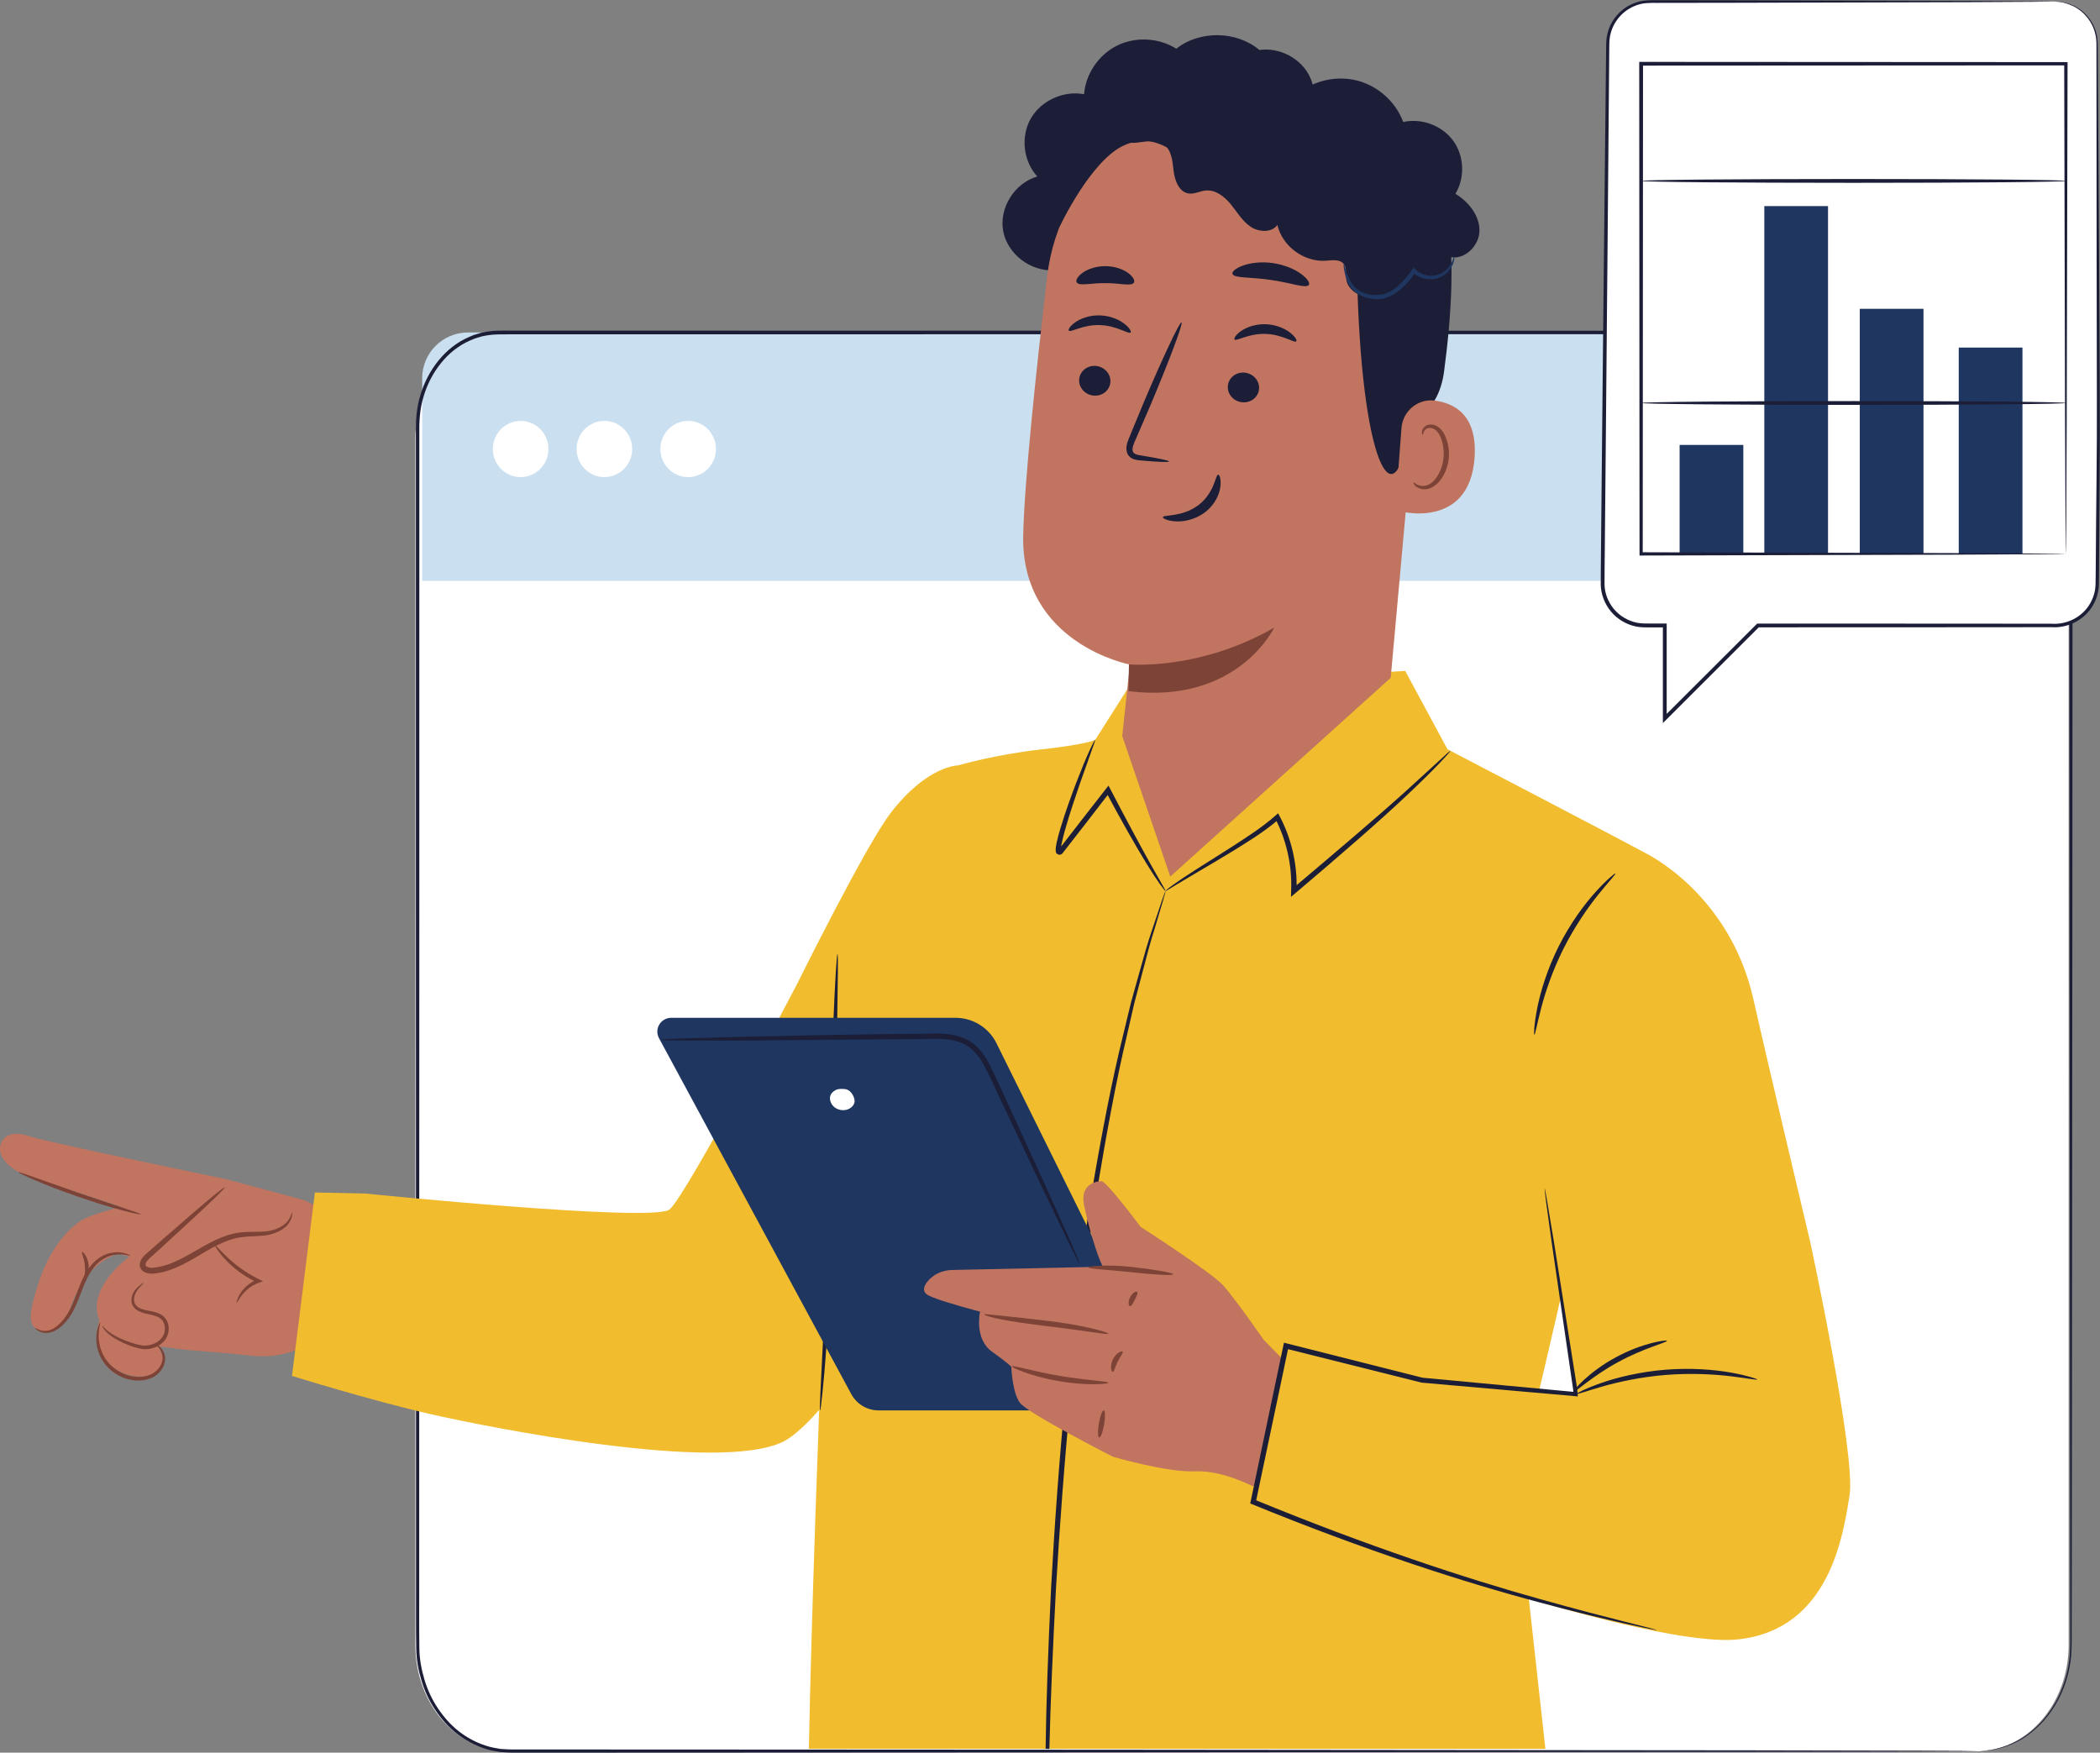 <?xml version="1.0" encoding="UTF-8"?>
<svg id="Capa_1" data-name="Capa 1" xmlns="http://www.w3.org/2000/svg" viewBox="0 0 552.15 460.84">
  <rect x="0" y="0" width="552.15" height="460.84" fill="#808080" stroke="none"/>
  <defs>
    <style>
      .cls-1 {
        fill: #fff;
      }

      .cls-2 {
        fill: #cadfef;
      }

      .cls-3 {
        fill: #1b1e36;
      }

      .cls-4 {
        fill: #c17460;
      }

      .cls-5 {
        fill: #1e3660;
      }

      .cls-6 {
        fill: #7d4336;
      }

      .cls-7 {
        fill: #f1bc2e;
      }

      .cls-8 {
        fill: none;
        opacity: .3;
      }
    </style>
  </defs>
  <g>
    <g>
      <path class="cls-1" d="m519.68,460.51H133.44c-13.38,0-24.23-12.53-24.23-27.99V115.51c0-15.46,10.85-27.99,24.23-27.99h386.24c13.38,0,24.23,12.53,24.23,27.99v317c0,15.46-10.85,27.99-24.23,27.99Z"/>
      <path class="cls-2" d="m123.03,87.42h408.18c7.32,0,13.27,5.95,13.27,13.27v52.04H111v-53.27c0-6.64,5.39-12.04,12.04-12.04Z"/>
      <g>
        <path class="cls-1" d="m144.2,118.06c0,4.08-3.27,7.39-7.31,7.39s-7.31-3.31-7.31-7.39,3.27-7.39,7.31-7.39,7.31,3.31,7.31,7.39Z"/>
        <path class="cls-1" d="m166.22,118.06c0,4.08-3.27,7.39-7.31,7.39s-7.31-3.31-7.31-7.39,3.27-7.39,7.31-7.39,7.31,3.31,7.31,7.39Z"/>
        <path class="cls-1" d="m188.25,118.06c0,4.08-3.27,7.39-7.31,7.39s-7.31-3.31-7.31-7.39,3.27-7.39,7.31-7.39,7.31,3.31,7.31,7.39Z"/>
      </g>
      <path class="cls-3" d="m520.25,460.41s.34-.04,1.01-.08c.68-.03,1.68-.09,2.99-.38,2.56-.55,6.54-1.73,10.46-5.23,3.93-3.37,7.79-9.04,9.13-16.64.72-3.78.42-7.95.48-12.38,0-4.43-.01-9.16-.02-14.16-.04-40.02-.09-97.91-.15-169.45-.02-35.77-.04-74.95-.06-117.01,0-2.63,0-5.27,0-7.92.04-2.66-.11-5.27-.61-7.87-1.02-5.16-3.37-10.15-7.01-14.04-3.55-3.97-8.56-6.61-13.87-7.27-2.65-.23-5.43-.1-8.17-.13-2.75,0-5.51,0-8.28,0-22.16,0-44.97.01-68.37.02-93.57.01-196.43.02-304.41.04-1.7,0-3.36-.02-4.98.22-.81.14-1.62.26-2.4.53-.39.12-.79.22-1.18.36l-1.14.48c-3.03,1.3-5.68,3.42-7.74,6-2.08,2.57-3.62,5.58-4.56,8.76-.98,3.2-1.18,6.5-1.12,9.88,0,13.48,0,26.87,0,40.16,0,26.58,0,52.78,0,78.52,0,51.48-.02,101.13-.03,148.43,0,11.83,0,23.5,0,35.03.02,5.75-.05,11.5.04,17.15.04,2.81.55,5.58,1.35,8.24.79,2.66,1.97,5.2,3.51,7.48,1.52,2.28,3.34,4.37,5.48,6.05,2.14,1.67,4.54,2.97,7.09,3.79,1.27.44,2.59.66,3.91.88,1.33.08,2.65.17,4.02.14,2.71,0,5.41,0,8.1,0,10.75,0,21.33,0,31.74.01,41.61.02,80.37.04,115.75.06,70.76.07,128.03.12,167.61.15,19.78.04,35.14.07,45.57.09,5.2.02,9.17.04,11.85.05,2.67.02,4.04.05,4.04.05,0,0-1.37.03-4.04.05-2.68.01-6.65.03-11.85.05-10.43.02-25.79.05-45.57.09-39.58.04-96.85.09-167.61.15-35.39.02-74.14.04-115.75.06-10.4,0-20.98,0-31.74.01-2.69,0-5.39,0-8.1,0-1.34.03-2.73-.06-4.11-.15-1.37-.23-2.74-.45-4.06-.91-2.65-.85-5.14-2.2-7.36-3.93-2.21-1.74-4.09-3.89-5.66-6.24-1.58-2.35-2.8-4.96-3.61-7.7-.83-2.73-1.35-5.58-1.39-8.46-.09-5.71-.03-11.41-.05-17.18,0-11.52,0-23.2,0-35.03,0-47.3-.02-96.95-.03-148.43,0-25.74,0-51.93,0-78.52,0-13.29,0-26.68,0-40.16-.06-3.35.14-6.87,1.16-10.15.97-3.3,2.56-6.42,4.73-9.1,2.15-2.69,4.92-4.91,8.1-6.27l1.19-.5c.41-.14.83-.25,1.24-.38.82-.28,1.68-.41,2.53-.56,1.72-.26,3.45-.24,5.12-.23,107.97.01,210.84.03,304.41.04,23.39,0,46.2.01,68.37.02,2.77,0,5.53,0,8.28,0,2.76.04,5.46-.1,8.26.14,5.53.69,10.71,3.44,14.38,7.54,3.75,4.02,6.16,9.15,7.2,14.45.51,2.65.67,5.38.62,8.03,0,2.65,0,5.29,0,7.92-.02,42.06-.04,81.24-.06,117.01-.06,71.53-.12,129.43-.15,169.45,0,5-.01,9.72-.02,14.16-.07,4.42.22,8.61-.53,12.43-1.38,7.66-5.3,13.37-9.28,16.74-3.97,3.51-7.99,4.67-10.57,5.18-1.31.27-2.33.32-3,.33-.68.03-1.02.03-1.02.03Z"/>
    </g>
    <g>
      <g>
        <g>
          <g>
            <path class="cls-4" d="m66.38,356.49c-7.87-.86-16.71-1.49-16.71-1.49l-7.82-.97c.1.51.28,1.02.47,1.51.36.93.76,1.9.62,2.89-.26,1.87-2.28,3-4.15,3.34-3.92.72-8.17-.81-10.7-3.85-2.43-2.92-3.17-7.12-1.95-10.73-.4-.92-.67-1.96-.71-3.16-.2-7.39,8.58-13.61,8.58-13.61l-2.69-.72s-8.54,1.17-13.02,14.78c-.67,2.03-2.01,3.84-3.88,4.91-1.14.66-2.46,1.04-3.78.56-3.28-1.17-3.29-3.79-.61-12.33,2.68-8.54,8.11-15.89,13.79-17.88,5.68-1.99,8.03-2.4,8.03-2.4,0,0-23.87-7.92-25.36-8.48-4.31-1.63-7.18-4.91-6.36-7.88.53-1.91,2.6-3.92,7.68-2.19,4.39,1.5,51.41,11.21,51.41,11.21l20.54,5.51,16.2,7.3-11.36,28.39-1.86,1.25c-4.81,3.23-10.61,4.66-16.37,4.03Z"/>
            <g>
              <path class="cls-4" d="m76.77,318.86c-.19,2.72-2.9,4.64-5.58,5.23-2.68.59-5.47.26-8.18.65-8.11,1.18-14.37,8.59-22.53,9.38-1.14.11-2.57-.11-2.92-1.19-.32-1,.55-1.96,1.34-2.67,6.74-6.03,13.47-12.05,20.21-18.08"/>
              <path class="cls-6" d="m59.11,312.19c-.07-.08-.92.54-2.39,1.73-1.47,1.19-3.56,2.95-6.12,5.15-2.65,2.31-5.66,4.93-8.95,7.78-.84.74-1.7,1.5-2.57,2.27-.76.78-2.1,1.46-2.34,3.32-.07.93.65,1.84,1.41,2.12.75.33,1.48.37,2.19.33,1.34-.14,2.64-.38,3.92-.82,5.11-1.71,9.04-4.84,12.99-6.72,1.96-.97,3.91-1.68,5.79-1.98,1.88-.31,3.74-.27,5.45-.41,3.47-.12,6.27-1.63,7.4-3.27,1.2-1.65.93-2.88.88-2.84-.15-.04-.13,1.11-1.34,2.46-1.2,1.37-3.67,2.57-6.99,2.56-1.66.07-3.52-.04-5.58.23-2.06.27-4.16.99-6.22,1.97-4.14,1.9-8.11,4.96-12.85,6.53-1.17.4-2.39.62-3.54.75-1.12.09-2.09-.3-1.99-.9,0-.66.93-1.5,1.81-2.26.86-.78,1.71-1.55,2.54-2.3,3.21-2.95,6.14-5.65,8.73-8.03,2.47-2.3,4.45-4.18,5.8-5.51,1.35-1.33,2.06-2.1,1.98-2.18Z"/>
            </g>
            <path class="cls-6" d="m34.25,330.16c-.02.2-2.02-.83-5.12,0-1.52.41-3.15,1.45-4.44,3.1-1.31,1.63-2.3,3.76-3.17,6.08-.88,2.32-1.72,4.6-2.93,6.49-1.21,1.87-2.67,3.35-4.24,4.12-1.58.81-3.16.58-3.98.14-.85-.44-1.18-.86-1.15-.89.06-.08.47.24,1.3.53.82.29,2.15.39,3.51-.4,1.35-.76,2.69-2.19,3.78-3.98,1.1-1.8,1.89-4.02,2.78-6.36.88-2.34,1.93-4.59,3.39-6.31,1.43-1.75,3.3-2.85,4.98-3.2,1.68-.38,3.08-.18,3.98.08.91.26,1.34.56,1.32.61Z"/>
            <path class="cls-6" d="m4.85,308.22c.06-.13,1.86.51,4.76,1.54,3.23,1.14,7.09,2.5,11.34,4,4.28,1.44,8.16,2.74,11.41,3.83,2.92.97,4.73,1.57,4.7,1.71-.04.13-1.92-.24-4.9-1.04-2.99-.79-7.07-2.03-11.53-3.57-4.45-1.54-8.44-3.08-11.27-4.29-2.84-1.21-4.55-2.08-4.49-2.2Z"/>
            <path class="cls-6" d="m37.74,337.33c.05.06-.35.46-1.02,1.19-.62.71-1.65,1.94-1.45,3.58.09.8.65,1.49,1.55,1.9.87.43,1.97.59,3.15.83,1.16.23,2.59.62,3.53,1.83.89,1.19,1.09,2.81.62,4.25-.48,1.48-1.65,2.57-2.91,3.16-1.28.59-2.62.82-3.92.62-2.45-.46-4.43-1.34-6.06-2.17-1.61-.86-2.81-1.77-3.5-2.54-.69-.78-.86-1.34-.82-1.36.08-.04.37.43,1.1,1.08.73.65,1.94,1.43,3.54,2.18,1.6.72,3.62,1.52,5.87,1.89,2.1.28,4.95-.81,5.74-3.17.38-1.16.21-2.47-.45-3.36-.67-.9-1.81-1.28-2.94-1.52-1.13-.26-2.31-.45-3.33-.99-1.03-.48-1.82-1.52-1.87-2.55-.12-2.06,1.17-3.28,1.87-3.94.77-.67,1.25-.97,1.29-.92Z"/>
            <path class="cls-6" d="m40.63,353.43s.56,0,1.3.59c.71.58,1.59,1.82,1.48,3.58-.11,1.72-1.35,3.67-3.42,4.64-2.06.98-4.67.99-7.07.18-2.41-.82-4.39-2.39-5.64-4.19-1.27-1.8-1.8-3.76-1.93-5.39-.13-1.64.13-2.96.4-3.82.28-.87.54-1.3.59-1.28.19.04-.68,1.93-.29,5.02.21,1.52.77,3.31,1.97,4.93,1.18,1.62,3.02,3.04,5.22,3.79,2.19.75,4.56.75,6.36-.07,1.81-.79,2.94-2.43,3.11-3.88.18-1.47-.48-2.64-1.05-3.23-.58-.62-1.06-.79-1.03-.87Z"/>
            <path class="cls-6" d="m62.24,342.54c-.09-.02.04-.93.82-2.25.77-1.3,2.32-2.99,4.72-3.91l-.05.88c-.96-.44-1.98-.98-2.99-1.6-5.65-3.46-8.46-8.18-8.22-8.27.23-.2,3.31,4.1,8.75,7.42.98.6,1.95,1.14,2.87,1.59l1.02.5-1.06.37c-2.18.77-3.69,2.22-4.55,3.35-.87,1.14-1.2,1.96-1.32,1.92Z"/>
            <path class="cls-6" d="m21.59,329.19c.19-.19,1.58,1.31,1.74,3.7.19,2.38-.96,4.08-1.18,3.93-.26-.12.36-1.77.18-3.85-.13-2.08-.99-3.61-.75-3.78Z"/>
          </g>
          <path class="cls-7" d="m273.78,283.73s-50.86,86.85-67.8,95.31c-16.94,8.46-78.18-3.89-92.42-7.13-16.16-3.68-36.79-10.13-36.79-10.13l6.03-48.23,13.32.29s75.52,7.64,79.89,4.2c4.37-3.45,33.45-59.08,33.45-59.08,0,0,18.25-36.87,24.8-45.31,9.61-12.39,17.61-12.39,17.61-12.39l21.9,82.47Z"/>
        </g>
        <g>
          <path class="cls-7" d="m212.67,459.86c1.34-68.93,7.53-208.99,7.53-208.99l31.68-49.61s9.78-2.87,21.9-4.21c12.12-1.34,14.18-2.5,14.18-2.5l8.82-13.9,72.69-4.24,11.11,20.6s45.51,23.71,51.58,27.05c6.06,3.34-33.45,166.75-33.45,166.75l7.62,69.04h-193.66Z"/>
          <path class="cls-3" d="m275.91,459.86c.28-12.09.91-26.48,1.75-42.45.95-15.96,2.22-33.5,4.03-51.87,1.89-18.37,4.13-35.81,6.6-51.62,2.61-15.78,5.22-29.96,8.03-41.75.68-2.95,1.32-5.76,1.93-8.42.7-2.63,1.36-5.12,1.97-7.45,1.21-4.66,2.26-8.67,3.31-11.9.95-3.17,1.69-5.67,2.23-7.48.22-.8.4-1.44.55-1.96.12-.44.16-.67.14-.68-.02,0-.12.21-.28.64-.18.51-.4,1.14-.68,1.92-.6,1.8-1.43,4.27-2.49,7.42-1.13,3.21-2.25,7.21-3.54,11.85-.65,2.33-1.35,4.81-2.08,7.44-.64,2.66-1.32,5.47-2.03,8.41-2.93,11.78-5.65,25.97-8.34,41.77-2.55,15.82-4.83,33.29-6.72,51.68-1.81,18.39-3.04,35.95-3.92,51.93-.77,15.99-1.3,30.39-1.45,42.5"/>
          <path class="cls-3" d="m220.2,250.86c-.1,0-.25,1.67-.44,4.71-.2,3.03-.41,7.43-.63,12.86-.44,10.86-.81,25.87-1.25,42.44-.43,16.57-.99,31.57-1.53,42.42-.26,5.25-.48,9.59-.64,12.85-.15,3.03-.18,4.72-.09,4.73.1,0,.32-1.66.63-4.68.33-3.02.7-7.41,1.09-12.83.79-10.84,1.5-25.85,1.94-42.44.43-16.58.65-31.59.84-42.45.07-5.26.14-9.6.18-12.87.03-3.04,0-4.72-.1-4.73Z"/>
          <g class="cls-8">
            <path d="m222.73,369.03c.54-4.31,3.99-7.84,7.98-9.65,3.99-1.8,8.46-2.17,12.84-2.38,56.74-2.74,114.27,17.05,157.11,54.05l2.23,15.41c-13.82,5.86-29.87,1.84-43.58-4.27-13.71-6.11-26.74-14.33-41.49-17.17-12.79-2.46-26.57-.81-38.37-6.27-7.45-3.44-13.56-9.52-21.38-12.04-6.97-2.25-14.59-1.42-21.74-3.06-7.15-1.63-14.49-7.39-13.6-14.61Z"/>
          </g>
          <path class="cls-7" d="m432.16,224.06s22.5,10.38,28.87,38.73c3.82,17,14.93,63.78,14.93,63.78,0,0,12.06,55.81,10.34,66.63-1.72,10.82-5.35,34.97-28.9,37.82-23.55,2.85-105.47-27-105.47-27l-22.39-9.11,8.61-41,38.47,9.68,37.67,2.99-5.09-34.08-8.35-21.9s.47-23.88,9.66-43.81c9.19-19.93,21.66-42.71,21.66-42.71Z"/>
          <g>
            <path class="cls-5" d="m291.72,334.37l-29.73-60.08c-2.02-4.08-6.2-6.67-10.79-6.67h-74.7c-2.77,0-4.54,2.93-3.23,5.36l50.57,93.61c1.42,2.62,4.18,4.26,7.18,4.26h77.48l-16.77-36.49Z"/>
            <path class="cls-3" d="m173.76,273.41s.51.09,1.49.12c1.13.02,2.55.04,4.28.07,3.91,0,9.24,0,15.73,0,13.45-.11,31.7-.27,51.86-.44,2.47.1,4.9.49,6.9,1.65,2.01,1.13,3.44,3.03,4.58,5.03,2.17,4.1,4,8.39,5.89,12.29,3.71,7.84,7.06,14.93,9.91,20.95,2.8,5.81,5.1,10.57,6.79,14.07.77,1.53,1.4,2.79,1.91,3.8.45.86.71,1.3.75,1.28.04-.02-.13-.5-.5-1.4-.44-1.04-1-2.33-1.67-3.91-1.59-3.55-3.75-8.37-6.39-14.26-2.77-6.05-6.03-13.18-9.64-21.07-1.88-3.96-3.62-8.12-5.87-12.42-1.19-2.1-2.76-4.24-5.08-5.56-2.3-1.34-4.97-1.74-7.54-1.85-20.34.13-38.64.57-51.93.85-6.49.18-11.81.33-15.73.44-1.73.08-3.14.14-4.28.19-.98.06-1.49.11-1.49.16Z"/>
            <path class="cls-1" d="m219.79,286.58c-1.81.93-1.88,2.41-1.12,3.72.76,1.3,2.49,1.89,3.95,1.49.97-.27,1.87-.99,2.06-1.97.19-.98-.72-3.09-2.28-3.42,0,0-1.71-.28-2.61.18Z"/>
          </g>
          <g>
            <path class="cls-4" d="m337.38,357.52l-5.15-5.26s-7.56-10.91-10.66-14.32c-3.09-3.41-21.66-15.34-21.66-15.34,0,0-8.95-12.02-10.32-12.02s-5.73.77-4.55,6.36c1.13,5.38,3.19,12.62,4.91,16.13l-39.65.86c-2.5.05-4.92,1.12-6.46,3.07-1.04,1.31-1.47,2.75.39,3.67,4.13,2.05,20.97,6.14,20.97,6.14l-7.52-1.92s-1.61,7.14,3.15,10.52c4.73,3.37,5.07,4.01,5.07,4.01,0,0,.23,6.75,2.3,9.48,2.06,2.73,24.4,14.13,24.4,14.13,0,0,14.28,4.18,21.5,3.84,7.22-.34,14.65,3.72,15.46,3.94.81.22,7.85-33.29,7.85-33.29Z"/>
            <path class="cls-6" d="m286.12,333.25c.01.39,5.01.59,11.14,1.24,6.13.67,11.2.98,11.23.55.02-.34-4.89-1.25-11.09-1.93-6.21-.65-11.3-.23-11.28.15Z"/>
            <path class="cls-6" d="m291.42,350.7c.12-.42-7.11-2.38-16.2-3.41-4.53-.57-8.64-.98-11.6-1.3-2.96-.31-4.79-.56-4.84-.36-.04.18,1.74.77,4.69,1.34,2.95.58,7.05,1.14,11.57,1.71,9.06,1.03,16.28,2.35,16.38,2.03Z"/>
            <path class="cls-6" d="m291.42,363.57c0-.41-5.78-.59-12.76-1.79-6.99-1.17-12.5-2.91-12.63-2.52-.14.33,5.26,2.7,12.4,3.9,7.13,1.23,13.02.78,13,.42Z"/>
            <path class="cls-6" d="m289.02,377.98c.38.06.96-1.48,1.29-3.45.33-1.97.28-3.62-.1-3.68-.38-.06-.96,1.48-1.29,3.45-.33,1.97-.28,3.62.1,3.68Z"/>
            <path class="cls-6" d="m292.57,360.72c.4-.03.61-1.31,1.29-2.66.65-1.37,1.53-2.32,1.31-2.65-.18-.33-1.73.3-2.57,2.04-.85,1.73-.4,3.33-.03,3.27Z"/>
            <path class="cls-6" d="m297.1,343.44c.39.04.8-.78,1.28-1.71.46-.94.89-1.76.62-2.04-.25-.28-1.27.23-1.87,1.42-.6,1.19-.4,2.31-.02,2.34Z"/>
          </g>
          <path class="cls-3" d="m306.44,234.28c.05.07.82-.43,2.26-1.3,1.64-.98,3.73-2.22,6.25-3.72,2.69-1.58,5.94-3.48,9.59-5.72,3.63-2.29,7.76-4.72,11.76-8.19l-1.03-.18c2.79,5.38,4.5,12.04,4.21,19v.08s-.04,1.57-.04,1.57l1.2-1.01c11.66-9.87,22.11-18.93,29.38-25.81,3.64-3.43,6.52-6.28,8.45-8.31,1.93-2.02,2.95-3.19,2.88-3.26-.07-.07-1.22.97-3.26,2.87-2.24,2.05-5.19,4.73-8.74,7.98-7.42,6.69-17.96,15.61-29.62,25.48l1.16.56v-.09c.3-7.22-1.51-14.11-4.45-19.65l-.39-.74-.63.56c-3.78,3.35-7.9,5.88-11.46,8.22-3.55,2.25-6.72,4.26-9.43,5.97-2.63,1.68-4.69,3.05-6.07,4.05-1.38.99-2.07,1.6-2.03,1.65Z"/>
          <path class="cls-3" d="m287.96,194.55c-.08-.04-.65.98-1.53,2.88-.87,1.9-2.04,4.7-3.38,8.18-1.33,3.49-2.87,7.67-4.3,12.42-.36,1.19-.69,2.42-.97,3.72-.11.67-.28,1.29-.18,2.21.07.5.68.89,1.16.76.23-.03.51-.22.6-.35l.15-.2.62-.79c1.66-2.13,3.37-4.33,5.13-6.59,2.3-2.99,4.53-5.87,6.62-8.58l-1.14-.09c4.14,7.77,7.91,14.4,10.76,19.03,1.42,2.31,2.61,4.12,3.48,5.33.86,1.21,1.39,1.83,1.46,1.79.07-.05-.33-.75-1.07-2.03-.86-1.52-1.9-3.35-3.13-5.52-2.63-4.73-6.24-11.43-10.3-19.22l-.49-.93-.66.84c-2.09,2.68-4.32,5.54-6.63,8.5-1.74,2.25-3.43,4.44-5.08,6.57l-.61.79-.15.2.25.25h0s0,0-.01.02h0s.01,0,.01,0l.36-.09c-.03-.4.06-1.07.17-1.67.25-1.23.56-2.44.89-3.62,1.34-4.71,2.78-8.91,3.99-12.44,1.17-3.3,2.16-6.08,2.95-8.31.71-1.96,1.11-3.04,1.02-3.08Z"/>
          <path class="cls-3" d="m462.05,362.74c.04-.15-2.55-1.05-6.9-1.83-4.35-.78-10.49-1.29-17.23-.76-6.75.55-12.73,2.03-16.89,3.48-4.17,1.45-6.58,2.75-6.52,2.89.09.21,2.62-.76,6.82-1.96,4.19-1.2,10.08-2.5,16.71-3.04,6.62-.52,12.65-.17,16.98.35,4.33.51,6.99,1.07,7.05.85Z"/>
          <path class="cls-3" d="m438.28,352.56c-.03-.34-6.55.54-13.54,4.39-7.03,3.8-11.27,8.78-10.99,8.99.3.31,4.86-4.1,11.67-7.77,6.77-3.73,12.97-5.19,12.87-5.61Z"/>
          <path class="cls-3" d="m406.12,312.32s0,.33.06.96c.09.72.2,1.64.34,2.79.35,2.55.85,6.13,1.47,10.67,1.36,9.33,3.3,22.6,5.66,38.79v-.04c.02.34.04.73.07,1.12l.6-.58c-11.98-1.12-25.61-2.4-40.36-3.78l.1.02c-11.14-2.82-23.22-5.87-35.76-9.04l-.71-.18-.15.71c-.68,3.25-1.41,6.71-2.15,10.21-2.22,10.62-4.39,20.96-6.45,30.79l-.12.55.52.22c29.57,12.12,56.19,20.68,75.42,25.77,9.61,2.59,17.35,4.43,22.68,5.63,2.59.56,4.63,1,6.13,1.32.64.12,1.16.23,1.59.31.36.06.55.09.55.06,0-.02-.17-.08-.52-.18-.42-.11-.94-.25-1.56-.43-1.48-.38-3.51-.89-6.07-1.54-5.29-1.34-12.99-3.31-22.56-6.01-19.15-5.32-45.64-14.02-75.14-26.19l.41.77c2.07-9.84,4.25-20.17,6.49-30.79.73-3.5,1.46-6.96,2.14-10.21l-.86.53c12.55,3.14,24.63,6.17,35.78,8.96h.05s.05.02.05.02c14.76,1.3,28.4,2.5,40.38,3.56l.65.06-.05-.64c-.03-.39-.06-.78-.08-1.12v-.03s0-.02,0-.02c-2.56-16.16-4.66-29.4-6.13-38.71-.75-4.52-1.34-8.08-1.77-10.62-.21-1.15-.37-2.06-.5-2.77-.12-.62-.2-.94-.23-.94Z"/>
          <path class="cls-3" d="m403.43,272.06c.23.03.65-2.64,1.75-6.84,1.08-4.2,2.97-9.91,5.93-15.82,2.98-5.91,6.44-10.84,9.17-14.23,2.73-3.39,4.62-5.34,4.46-5.5-.11-.12-2.26,1.59-5.22,4.87-2.96,3.27-6.63,8.21-9.67,14.24-3.02,6.03-4.8,11.91-5.65,16.22-.86,4.32-.94,7.05-.78,7.06Z"/>
          <g class="cls-8">
            <path d="m402.06,285.95c3.25,17.52,5.57,37.3,8.38,54.9-.66.82-.3,3.45-.97,4.27-3.26-9.01-7.56-19.87-9.4-29.27-1.85-9.4-.53-20.66,1.99-29.9Z"/>
          </g>
          <g class="cls-8">
            <path d="m332.7,229.78c-8.07,1.11-16.14,2.21-24.21,3.32,9.62-5.43,18.96-11.11,27.39-18.23,3.02,7.06,4.71,9.64,4.21,19.84,11.73-9.77,22.85-20.93,34.57-30.7-12.13,17.8-26.82,33.1-43.87,46.35,1.56-6.73,2.21-13.68,1.91-20.58Z"/>
          </g>
        </g>
      </g>
      <g>
        <path class="cls-3" d="m344.39,20.16c-2.3-4.8-7.95-7.79-13.25-7.01-6.02-5.07-15.68-5.22-21.86-.34-4.57-2.9-10.69-3.23-15.55-.83-4.86,2.4-8.28,7.44-8.7,12.8-5.4-1.04-11.32,1.67-14.02,6.42-2.7,4.75-1.97,11.18,1.73,15.21-5.97,1.7-10.09,8.26-8.98,14.32,1.1,6.06,7.27,10.78,13.46,10.3l64.28-36.26c3.95-3.59,5.18-9.81,2.88-14.61Z"/>
        <g>
          <g>
            <path class="cls-4" d="m269.03,140.66c.31-13.83,3.29-42.24,6.29-67.93,3.22-27.62,27.3-48.14,55.31-47.18l2.78.1c29.96,2.78,44.32,29.56,40.69,59.18l-8.44,93.39-57.96,52.27-12.63-36.94,2.01-18.81s-28.7-5.45-28.05-34.07Z"/>
            <path class="cls-6" d="m296.84,174.69s18.39,1.74,38.19-9.67c0,0-9.62,20.29-38.32,16.71l.12-7.05Z"/>
            <path class="cls-3" d="m283.74,99.76c-.15,2.15,1.56,4.06,3.83,4.26,2.26.2,4.22-1.38,4.38-3.54.15-2.16-1.56-4.06-3.82-4.26-2.27-.2-4.23,1.39-4.38,3.54Z"/>
            <path class="cls-3" d="m281.03,86.95c.49.55,3.69-1.63,8.13-1.47,4.43.1,7.61,2.48,8.11,1.95.24-.23-.24-1.21-1.62-2.28-1.36-1.07-3.7-2.14-6.47-2.22-2.76-.08-5.12.85-6.49,1.83-1.4.99-1.9,1.94-1.65,2.19Z"/>
            <path class="cls-3" d="m322.83,101.52c-.15,2.15,1.56,4.06,3.83,4.26,2.26.2,4.22-1.38,4.38-3.54.15-2.15-1.56-4.06-3.82-4.26-2.27-.2-4.23,1.39-4.38,3.54Z"/>
            <path class="cls-3" d="m324.59,89.27c.49.55,3.7-1.63,8.13-1.47,4.43.1,7.61,2.48,8.11,1.95.24-.23-.24-1.21-1.62-2.28-1.36-1.07-3.7-2.14-6.46-2.22-2.76-.08-5.12.85-6.49,1.83-1.4.99-1.89,1.94-1.65,2.18Z"/>
            <path class="cls-3" d="m307.35,121.33c.03-.25-2.71-.82-7.16-1.54-1.13-.15-2.19-.41-2.36-1.19-.24-.82.28-2.01.87-3.3,1.16-2.68,2.37-5.49,3.65-8.43,5.08-12.01,8.79-21.9,8.31-22.1-.49-.2-5,9.38-10.08,21.39-1.22,2.96-2.4,5.79-3.51,8.49-.47,1.26-1.26,2.68-.74,4.39.28.85,1.09,1.49,1.8,1.71.72.24,1.35.28,1.91.33,4.49.4,7.27.51,7.3.26Z"/>
            <path class="cls-3" d="m320.29,124.82c-.72-.07-.9,4.71-5.13,7.95-4.23,3.26-9.34,2.54-9.4,3.21-.08.3,1.11.97,3.27,1.1,2.12.15,5.25-.42,7.84-2.41,2.59-1.99,3.76-4.73,4-6.68.25-1.99-.24-3.19-.57-3.17Z"/>
            <path class="cls-3" d="m324.05,72c.4,1.21,4.84.8,10.02,1.6,5.2.7,9.34,2.35,10.07,1.31.33-.5-.37-1.65-2.02-2.87-1.64-1.21-4.28-2.4-7.4-2.86-3.11-.45-5.99-.05-7.91.65-1.94.7-2.93,1.6-2.76,2.18Z"/>
            <path class="cls-3" d="m283.11,74.28c.74,1.03,3.84.09,7.51.17,3.68-.05,6.76.91,7.51-.11.33-.5-.12-1.51-1.45-2.51-1.31-.99-3.52-1.84-6.05-1.85-2.53,0-4.75.82-6.06,1.8-1.33.98-1.8,2-1.47,2.49Z"/>
            <path class="cls-3" d="m278.56,59.71s8.24-17.66,17.1-21.54c10.73-4.7,14.86,6.94,25.01,4.5,10.15-2.44,20.39-6.95,30.39,1.11,10.95,8.82,5.47,14.56,5.72,27.28,1.01,51.57,9.98,66.45,13.52,42.3.39-2.65,7.9-4.5,9.39-15.69,1.94-14.5,3.12-32.15.21-42.59-2.46-8.8-7.25-14.99-15.99-21.93-13.8-10.96-33.25-11.85-46.51-10.99-13.26.86-39.27,15.06-38.85,37.54Z"/>
            <path class="cls-4" d="m368.49,112.52c.34-4.41,4.3-7.76,8.72-7.19,5.36.69,11.24,3.93,10.5,14.95-1.32,19.54-20.83,14.2-20.82,13.64,0-.38.98-13.22,1.6-21.39Z"/>
            <path class="cls-6" d="m371.67,126.84c.09-.06.33.26.89.56.55.29,1.51.54,2.56.22,2.13-.62,4.11-3.78,4.44-7.3.17-1.77-.09-3.49-.63-4.94-.51-1.47-1.37-2.53-2.41-2.78-1.03-.31-1.81.26-2.09.8-.3.53-.2.93-.31.95-.06.05-.4-.36-.19-1.15.11-.38.37-.83.86-1.17.5-.35,1.21-.5,1.93-.37,1.51.21,2.79,1.68,3.38,3.27.68,1.6,1.01,3.53.82,5.53-.39,3.93-2.67,7.48-5.58,8.11-1.41.27-2.54-.22-3.1-.72-.58-.52-.65-.97-.58-1Z"/>
          </g>
          <path class="cls-3" d="m369.44,74.61c-2.62,1.65-5.39,3.34-8.49,3.54-3.1.2-6.57-1.68-6.98-4.73-.19-1.37.2-2.94-.66-4.02-1.03-1.29-3.03-.97-4.69-.85-5.76.41-11.49-3.82-12.75-9.4-1.54,2.12-4.95,1.91-7.11.42-2.16-1.49-3.51-3.86-5.17-5.88-1.66-2.03-4.03-3.87-6.65-3.59-1.47.15-2.86.97-4.32.79-2.58-.32-3.74-3.37-4.04-5.93-.3-2.56-.5-5.55-2.65-7.01-1.99-1.35-4.65-.7-7.05-.44-2.4.27-5.46-.4-5.99-2.73-.28-1.22.29-2.48,1.01-3.52,3.24-4.69,10.01-6.59,15.25-4.28,2.16-6.4,8.43-11.22,15.21-11.69,6.79-.47,13.68,3.43,16.72,9.46,4.3-3.61,10.41-4.97,15.86-3.54,5.44,1.43,10.07,5.62,12.01,10.87,4.84-1.09,10.25.94,13.15,4.94,2.9,3.99,3.14,9.72.57,13.93,3.48,2.13,6.39,5.73,6.32,9.78-.07,4.05-4.19,7.95-8.09,6.75,1.48,3.21.04,7.44-3.11,9.1-3.14,1.65-7.49.47-9.34-2.54"/>
        </g>
        <path class="cls-5" d="m382.33,67.46c.07-.05.31,1.66-1.36,3.72-.82.98-2.21,1.98-4.04,2.2-1.79.23-3.95-.27-5.57-1.82l.84-.09c-1.04,1.65-2.38,3.32-4.11,4.74-1.11.9-2.34,1.67-3.67,2.09-1.31.47-2.79.46-3.98.23-2.49-.36-4.63-1.77-5.58-3.43-1-1.63-1.28-3.13-1.45-4.13-.17-1.01-.16-1.57-.1-1.59.09-.02.23.53.53,1.49.3.95.71,2.37,1.69,3.78,1.77,2.87,7.81,4.51,11.84.69,1.6-1.32,2.91-2.9,3.92-4.44l.37-.56.47.47c1.31,1.3,3.16,1.81,4.7,1.67,1.57-.13,2.82-.92,3.64-1.74,1.65-1.73,1.69-3.32,1.86-3.27Z"/>
      </g>
    </g>
  </g>
  <g>
    <g>
      <path class="cls-1" d="m540.3.38c6.12,0,11.09,4.95,11.11,11.07l.36,101.15-.31,40.8c-.05,6.1-5.01,11.03-11.11,11.03h-78.11l-24.51,24.46v-24.46h-5.25c-6.17,0-11.16-5.03-11.11-11.21l1.36-141.83c.05-6.1,5.01-11.01,11.11-11.01h106.46Z"/>
      <path class="cls-3" d="m540.3.38s-.5.03-1.48.05c-1,.01-2.45.03-4.33.05-3.84.02-9.45.05-16.68.09-14.53.04-35.52.09-61.52.16-6.51.01-13.32.02-20.43.03-1.8,0-3.54-.06-5.22.5-1.66.54-3.22,1.47-4.46,2.76-1.23,1.29-2.19,2.87-2.65,4.63-.52,1.73-.37,3.63-.42,5.56-.13,15.33-.27,31.73-.42,49.02-.16,17.28-.32,35.45-.49,54.31-.09,9.43-.18,19.04-.27,28.79-.01,2.43-.07,4.91-.05,7.33.03,2.36.96,4.66,2.46,6.48,1.52,1.82,3.67,3.09,5.99,3.59,1.17.24,2.36.22,3.63.22h3.76s.5,0,.5,0v.5c0,4.03,0,8.37,0,12.73,0,3.93,0,7.84,0,11.73l-.85-.35c8.37-8.35,16.58-16.55,24.51-24.46l.14-.14h.2c18.06,0,35.6.01,52.44.02,8.42,0,16.68.01,24.74.02,3.96.28,7.78-1.63,9.85-4.83,1.03-1.58,1.64-3.42,1.72-5.29.06-1.9.05-3.86.07-5.77.09-15.33.35-29.83.29-43.35-.03-13.52-.05-26.06-.07-37.47-.02-22.8-.03-41.1-.04-53.73,0-1.58.07-3.06-.25-4.4-.28-1.35-.81-2.54-1.45-3.55-1.29-2.02-2.97-3.29-4.43-4-2.99-1.41-4.85-1.09-4.81-1.21,0,0,.43-.02,1.28.03.84.09,2.1.3,3.61,1.01,1.5.7,3.24,1.96,4.58,4.02.67,1.02,1.23,2.24,1.53,3.63.33,1.39.27,2.91.29,4.47.08,12.63.2,30.92.34,53.73.06,11.41.12,23.95.19,37.47.09,13.52-.13,28.02-.19,43.35-.02,1.92,0,3.83-.06,5.81-.08,2.02-.73,4.02-1.85,5.73-2.19,3.47-6.46,5.56-10.6,5.26-8.06,0-16.32.01-24.74.02-16.85,0-34.38.01-52.44.02l.35-.14c-7.93,7.91-16.14,16.11-24.5,24.47l-.85.85v-1.2c0-3.89,0-7.8,0-11.73,0-4.36,0-8.7,0-12.73l.5.5h-3.76c-1.23,0-2.55.03-3.83-.24-2.55-.54-4.9-1.93-6.56-3.93-1.64-1.99-2.65-4.52-2.69-7.09-.02-2.5.04-4.92.05-7.36.1-9.76.19-19.36.28-28.79.19-18.86.38-37.03.55-54.31.18-17.28.35-33.68.52-49.01.05-1.88-.11-3.86.46-5.76.5-1.89,1.53-3.59,2.86-4.97,1.33-1.38,3.01-2.37,4.8-2.94,1.8-.59,3.71-.52,5.45-.52,7.11.01,13.93.02,20.43.03,26,.07,46.99.12,61.52.16,7.23.04,12.84.07,16.68.09,1.88.02,3.33.04,4.33.05.98.02,1.48.05,1.48.05Z"/>
    </g>
    <rect class="cls-5" x="515.01" y="91.4" width="16.75" height="54.24" transform="translate(1046.77 237.03) rotate(180)"/>
    <rect class="cls-5" x="441.63" y="116.99" width="16.75" height="28.64" transform="translate(900 262.62) rotate(180)"/>
    <rect class="cls-5" x="489" y="81.19" width="16.75" height="64.44" transform="translate(994.74 226.83) rotate(180)"/>
    <rect class="cls-5" x="463.89" y="54.19" width="16.75" height="91.44" transform="translate(944.53 199.82) rotate(180)"/>
    <path class="cls-3" d="m543.19,145.63s-.02-.22-.03-.63c0-.44-.01-1.03-.03-1.81-.01-1.62-.03-3.95-.05-6.98-.03-6.12-.07-15.03-.12-26.33-.05-22.61-.13-54.77-.22-93.13l.44.44c-32.93.02-71.13.04-111.67.06h-.01l.5-.5c-.03,47.54-.06,91.85-.08,128.88l-.42-.42c33.55.09,61.42.16,80.93.22,9.75.05,17.41.08,22.67.11,2.6.02,4.6.04,5.99.05,1.36.02,2.09.05,2.09.05,0,0-.66.03-1.99.05-1.37.01-3.35.03-5.91.05-5.24.03-12.87.06-22.58.11-19.58.05-47.53.13-81.2.22h-.42s0-.42,0-.42c-.02-37.03-.05-81.34-.08-128.88v-.5s.5,0,.5,0h.01c40.54.02,78.73.04,111.67.06h.44s0,.44,0,.44c-.09,38.48-.17,70.74-.22,93.41-.05,11.26-.09,20.13-.12,26.23-.02,2.99-.04,5.3-.05,6.9-.01.75-.02,1.33-.03,1.76,0,.39-.02.59-.03.58Z"/>
    <path class="cls-3" d="m543.19,105.96c0,.28-25,.5-55.84.5s-55.84-.22-55.84-.5,25-.5,55.84-.5,55.84.22,55.84.5Z"/>
    <path class="cls-3" d="m543.19,47.57c0,.28-25,.5-55.84.5s-55.84-.22-55.84-.5,25-.5,55.84-.5,55.84.22,55.84.5Z"/>
  </g>
</svg>